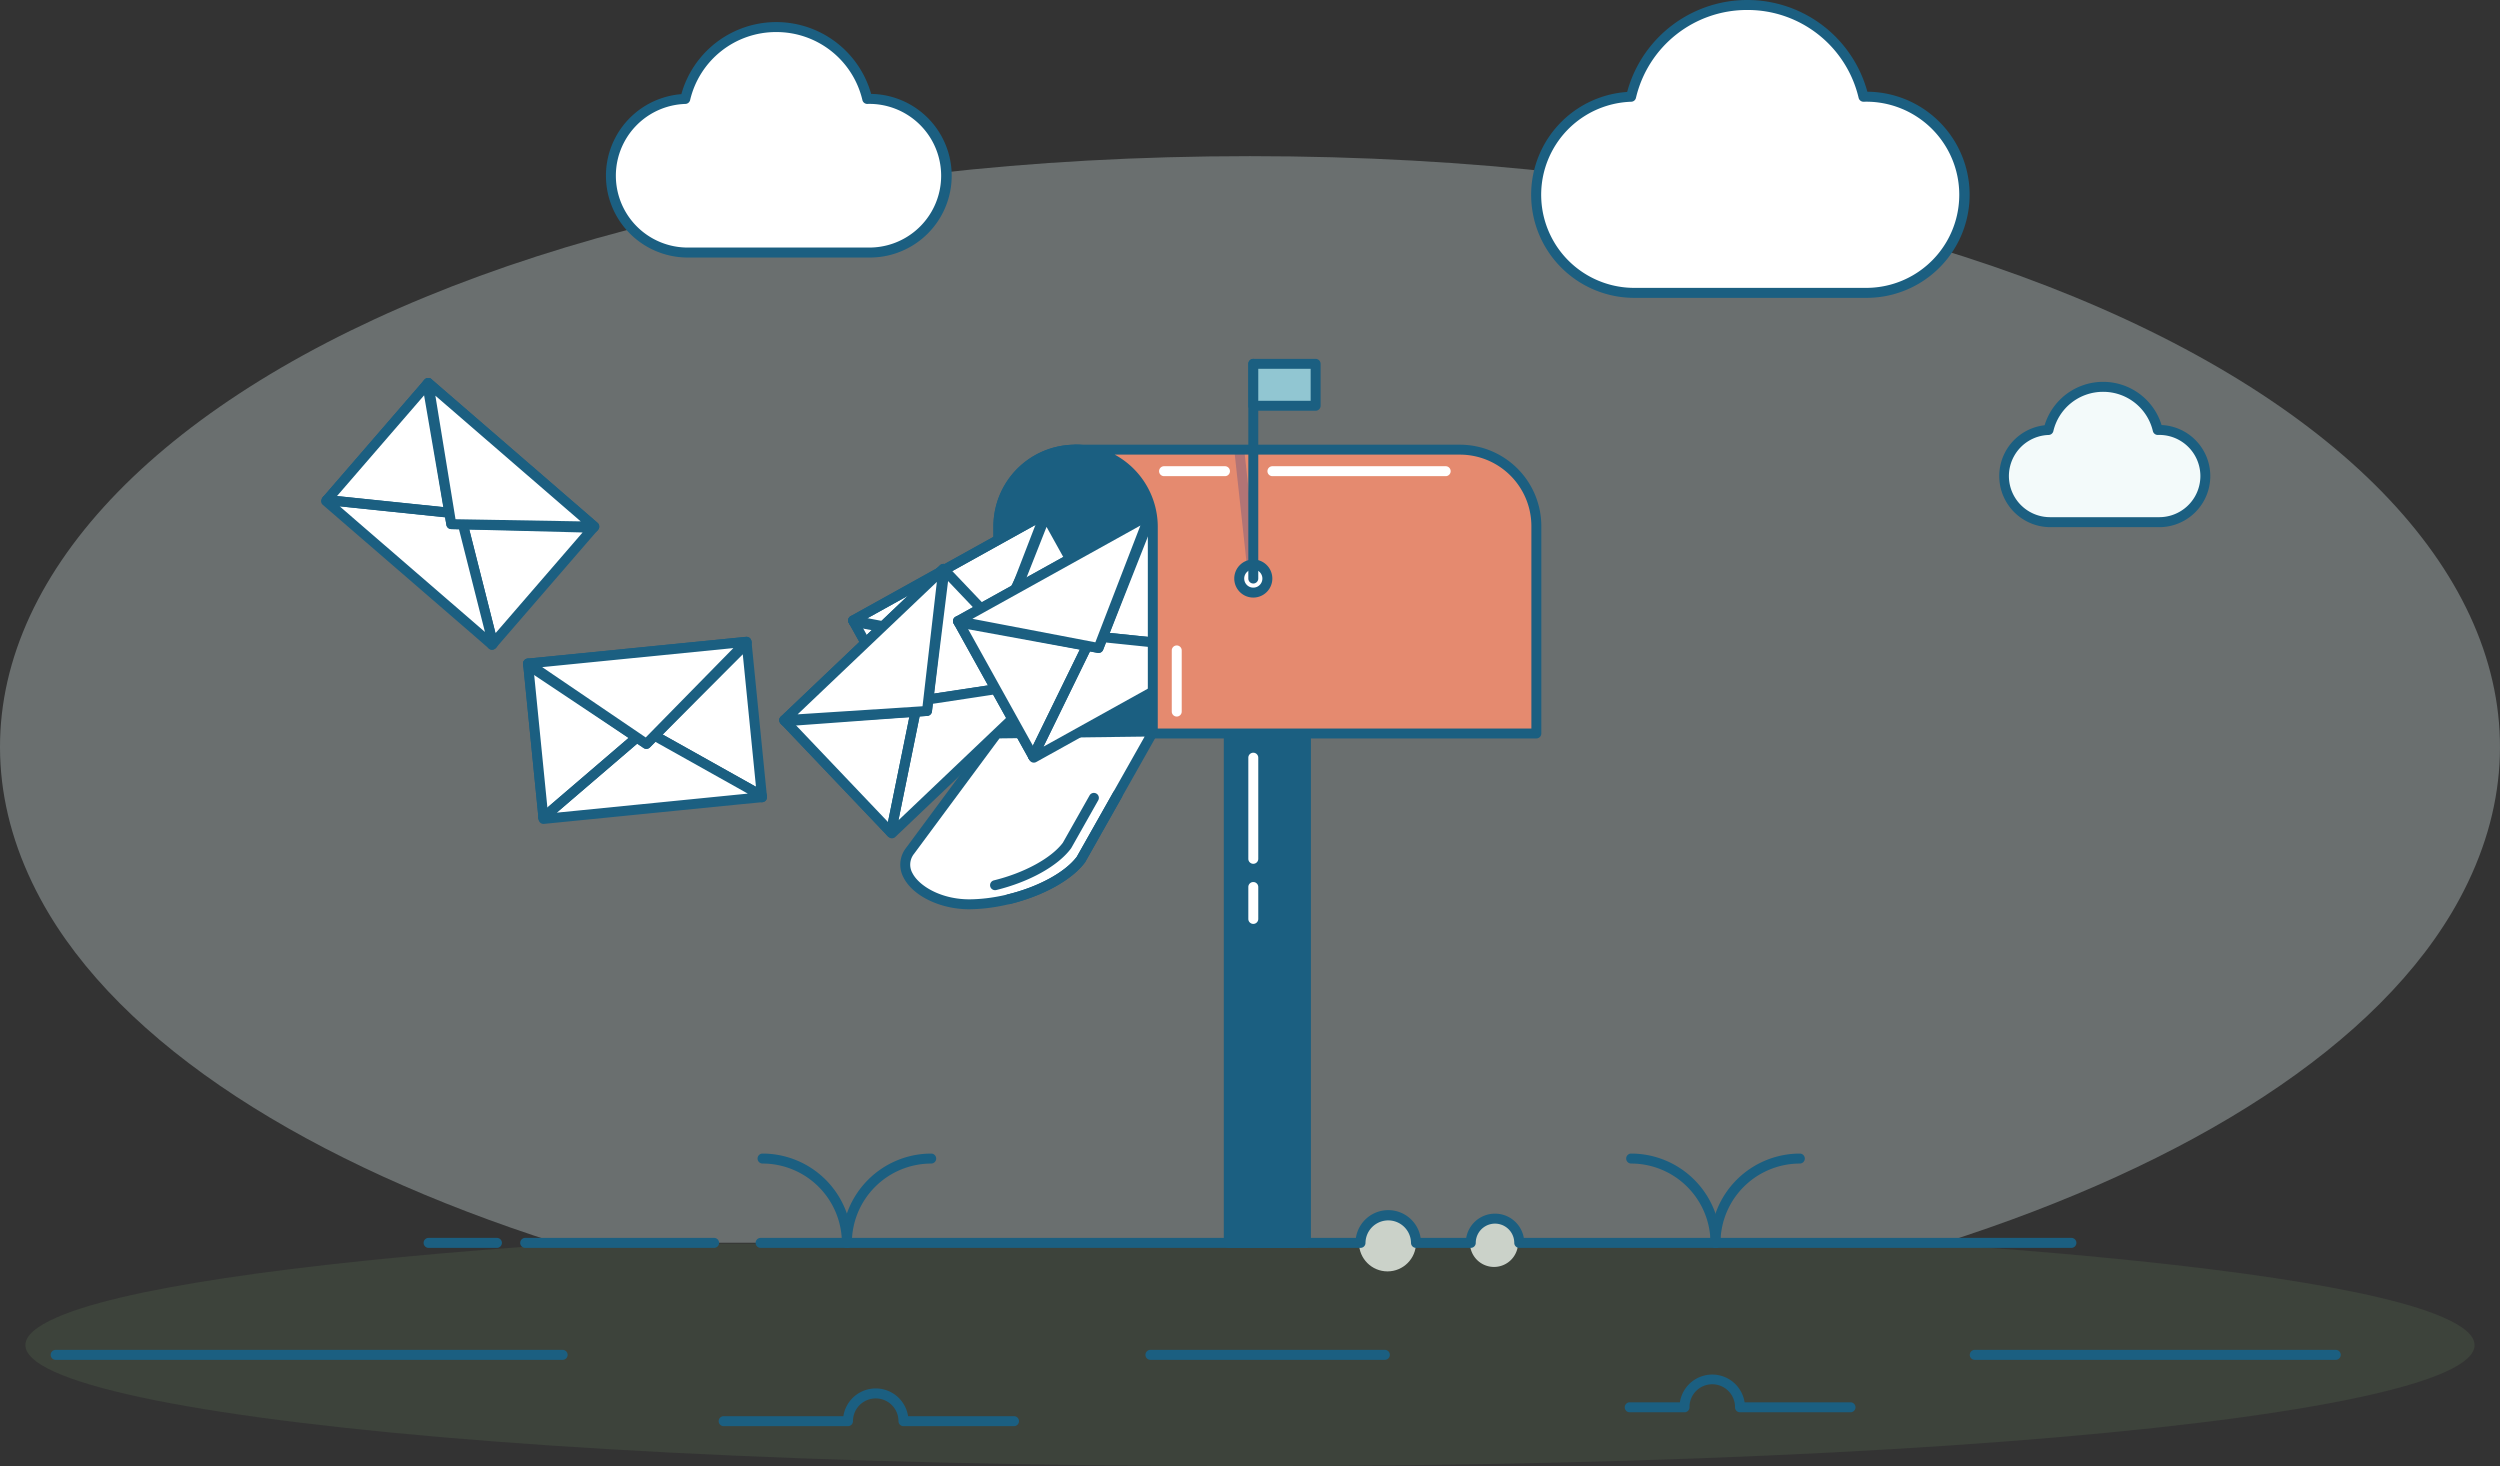 <?xml version="1.0" encoding="UTF-8"?> <svg xmlns="http://www.w3.org/2000/svg" id="Component_3_1" data-name="Component 3 – 1" width="763" height="447.453" viewBox="0 0 763 447.453"><rect x="0" y="0" width="763" height="447.453" fill="#333333" stroke="none"/><path id="Path_220" data-name="Path 220" d="M136.666,420.371c24.208,44.827,82.747,81.115,157.29,104.944H717.7c74.544-23.829,133.082-60.117,157.291-104.944,58.869-109-97.672-226.674-369.165-226.674S77.8,311.366,136.666,420.371Z" transform="translate(-124.33 -146.037)" fill="#ebfafa" opacity="0.3"></path><path id="Path_221" data-name="Path 221" d="M867.373,542c-23.716-9.179-81.064-16.61-154.094-21.489H298.144c-73.03,4.88-130.377,12.31-154.095,21.489-57.671,22.321,95.688,46.416,361.663,46.416S925.046,564.324,867.373,542Z" transform="translate(-124.211 -140.965)" fill="#64865a" opacity="0.2"></path><path id="Path_222" data-name="Path 222" d="M681.527,571.385H647.8a1.523,1.523,0,0,1-1.523-1.523,6.946,6.946,0,1,0-13.891,0,1.523,1.523,0,0,1-1.523,1.523H614.146a1.523,1.523,0,1,1,0-3.047h15.308a9.993,9.993,0,0,1,19.752,0h32.321a1.523,1.523,0,1,1,0,3.047Z" transform="translate(-116.752 -140.355)" fill="#1b5f81"></path><path id="Path_223" data-name="Path 223" d="M430.446,575.554H396.718a1.523,1.523,0,0,1-1.523-1.523,6.945,6.945,0,1,0-13.89,0,1.523,1.523,0,0,1-1.523,1.523H341.844a1.523,1.523,0,0,1,0-3.047h36.529a9.993,9.993,0,0,1,19.752,0h32.321a1.523,1.523,0,1,1,0,3.047Z" transform="translate(-120.979 -140.289)" fill="#1b5f81"></path><path id="Path_224" data-name="Path 224" d="M295.809,555.494H141.083a1.523,1.523,0,1,1,0-3.047H295.809a1.523,1.523,0,1,1,0,3.047Z" transform="translate(-124.094 -140.47)" fill="#1b5f81"></path><path id="Path_225" data-name="Path 225" d="M541.645,555.494H470.1a1.523,1.523,0,1,1,0-3.047h71.54a1.523,1.523,0,1,1,0,3.047Z" transform="translate(-118.988 -140.47)" fill="#1b5f81"></path><path id="Path_226" data-name="Path 226" d="M828.009,555.494H717.843a1.523,1.523,0,1,1,0-3.047H828.009a1.523,1.523,0,1,1,0,3.047Z" transform="translate(-115.143 -140.47)" fill="#1b5f81"></path><path id="Path_227" data-name="Path 227" d="M410.393,200.269a23.447,23.447,0,0,1-23.445,23.445H331.372a23.445,23.445,0,0,1-.75-46.877,28.554,28.554,0,0,1,55.553,0c.256-.009.512-.013.773-.013A23.447,23.447,0,0,1,410.393,200.269Z" transform="translate(-121.48 -146.639)" fill="#fff"></path><path id="Path_228" data-name="Path 228" d="M386.971,225.262H331.4a24.97,24.97,0,0,1-1.948-49.863,30.08,30.08,0,0,1,57.927-.072,24.969,24.969,0,0,1-.4,49.935Zm-28.552-68.814a26.915,26.915,0,0,0-26.292,20.763,1.524,1.524,0,0,1-1.435,1.171,21.922,21.922,0,0,0,.7,43.833h55.575a21.923,21.923,0,0,0,0-43.845c-.245,0-.483,0-.723.012a1.521,1.521,0,0,1-1.532-1.171A26.917,26.917,0,0,0,358.419,156.449Z" transform="translate(-121.504 -146.662)" fill="#1b5f81"></path><path id="Path_229" data-name="Path 229" d="M788.064,290.255a14.072,14.072,0,0,1-14.071,14.071H740.638a14.071,14.071,0,0,1-.451-28.135,17.138,17.138,0,0,1,33.342,0c.154-.005.308-.008.464-.008A14.073,14.073,0,0,1,788.064,290.255Z" transform="translate(-114.984 -144.961)" fill="#f3fafa"></path><path id="Path_230" data-name="Path 230" d="M774.016,305.873H740.661a15.6,15.6,0,0,1-1.639-31.1,18.663,18.663,0,0,1,35.7-.069,15.595,15.595,0,0,1-.7,31.173Zm-17.136-41.3a15.548,15.548,0,0,0-15.188,11.993,1.521,1.521,0,0,1-1.434,1.171,12.548,12.548,0,0,0,.4,25.089h33.355a12.548,12.548,0,0,0,0-25.1c-.138,0-.274,0-.41.007a1.528,1.528,0,0,1-1.536-1.171A15.549,15.549,0,0,0,756.88,264.573Z" transform="translate(-115.008 -144.985)" fill="#1b5f81"></path><path id="Path_231" data-name="Path 231" d="M716.825,206.189a29.938,29.938,0,0,1-29.935,29.934H615.933a29.934,29.934,0,0,1-.959-59.853,36.458,36.458,0,0,1,70.929,0c.327-.011.654-.017.986-.017A29.938,29.938,0,0,1,716.825,206.189Z" transform="translate(-117.166 -146.743)" fill="#fff"></path><path id="Path_232" data-name="Path 232" d="M686.914,237.67H615.957a31.458,31.458,0,0,1-2.159-62.842,37.983,37.983,0,0,1,73.309-.073,31.458,31.458,0,0,1-.193,62.915ZM650.46,149.812a34.785,34.785,0,0,0-33.98,26.834,1.523,1.523,0,0,1-1.434,1.171,28.411,28.411,0,0,0,.911,56.807h70.957a28.412,28.412,0,0,0,0-56.823c-.315,0-.625.005-.934.016a1.53,1.53,0,0,1-1.535-1.171A34.788,34.788,0,0,0,650.46,149.812Z" transform="translate(-117.189 -146.765)" fill="#1b5f81"></path><path id="Path_233" data-name="Path 233" d="M471.507,305.466v63.059H424.375v-63.3a23.315,23.315,0,0,1,23.317-23.316h.243A23.562,23.562,0,0,1,471.507,305.466Z" transform="translate(-119.674 -144.668)" fill="#fff"></path><path id="Path_234" data-name="Path 234" d="M471.53,370.065H424.4a1.517,1.517,0,0,1-1.517-1.517v-63.3a24.862,24.862,0,0,1,24.835-24.835h.243a25.112,25.112,0,0,1,25.089,25.077v63.059A1.517,1.517,0,0,1,471.53,370.065Zm-45.615-3.034h44.1V305.489a22.074,22.074,0,0,0-22.054-22.043h-.243a21.825,21.825,0,0,0-21.8,21.8Z" transform="translate(-119.697 -144.692)" fill="#1b5f81"></path><path id="Path_235" data-name="Path 235" d="M471.507,305.466v63.059H424.375V305.466a23.566,23.566,0,0,1,47.132,0Z" transform="translate(-119.674 -144.668)" fill="#1b5f81"></path><path id="Path_236" data-name="Path 236" d="M471.53,370.065H424.4a1.517,1.517,0,0,1-1.517-1.517V305.489a25.083,25.083,0,0,1,50.167,0v63.059A1.517,1.517,0,0,1,471.53,370.065Zm-45.615-3.034h44.1V305.489a22.048,22.048,0,0,0-44.1,0Z" transform="translate(-119.697 -144.692)" fill="#1b5f81"></path><path id="Path_237" data-name="Path 237" d="M416.268,419.343h0c13.171-.163,28.286-6.292,33.76-13.688l22.045-39.044-47.7.594-26.516,35.828C392.384,410.43,403.1,419.507,416.268,419.343Z" transform="translate(-120.107 -143.354)" fill="#fff"></path><path id="Path_238" data-name="Path 238" d="M415.952,420.886c-8.773,0-17.158-4.017-20.032-9.632a8.294,8.294,0,0,1,.741-9.1l26.516-35.829a1.517,1.517,0,0,1,1.2-.614l47.7-.6a1.567,1.567,0,0,1,1.324.744,1.518,1.518,0,0,1,.016,1.519l-22.045,39.044a1.422,1.422,0,0,1-.1.157c-5.711,7.717-21.395,14.134-34.961,14.3h0C416.191,420.885,416.071,420.886,415.952,420.886Zm9.217-52.15L399.1,403.961a5.259,5.259,0,0,0-.479,5.91c2.022,3.949,8.9,8.083,17.652,7.978h0c12.691-.158,27.24-5.983,32.5-13l20.7-36.664Z" transform="translate(-120.131 -143.377)" fill="#1b5f81"></path><path id="Path_239" data-name="Path 239" d="M427.6,419.025a1.518,1.518,0,0,1-.359-2.993c9.267-2.266,17.515-6.766,21.053-11.479l11.083-19.629a1.517,1.517,0,1,1,2.642,1.492l-11.13,19.712a1.324,1.324,0,0,1-.1.156c-3.965,5.358-12.71,10.222-22.826,12.7A1.532,1.532,0,0,1,427.6,419.025Z" transform="translate(-119.646 -143.081)" fill="#1b5f81"></path><path id="Path_240" data-name="Path 240" d="M423.4,414.748a1.518,1.518,0,0,1-.36-2.992c9.267-2.268,17.515-6.767,21.053-11.48l8.168-14.467a1.518,1.518,0,0,1,2.643,1.493l-8.216,14.55a1.426,1.426,0,0,1-.1.156c-3.964,5.356-12.71,10.221-22.826,12.7A1.521,1.521,0,0,1,423.4,414.748Z" transform="translate(-119.713 -143.068)" fill="#1b5f81"></path><rect id="Rectangle_13" data-name="Rectangle 13" width="23.559" height="155.474" transform="translate(375.02 223.853)" fill="#1b5f81"></rect><path id="Path_241" data-name="Path 241" d="M517.2,524.212H493.641a1.518,1.518,0,0,1-1.517-1.518V367.22a1.517,1.517,0,1,1,3.034,0V521.177h20.525V367.22a1.517,1.517,0,1,1,3.034,0V522.694A1.518,1.518,0,0,1,517.2,524.212Z" transform="translate(-118.623 -143.368)" fill="#1b5f81"></path><path id="Path_242" data-name="Path 242" d="M432.589,353.9l0-.044Z" transform="translate(-119.547 -143.551)" fill="#fff"></path><path id="Path_243" data-name="Path 243" d="M432.612,355.42c-.035,0-.069,0-.1,0a1.5,1.5,0,0,1-1.41-1.6l0-.043a1.517,1.517,0,0,1,3.027.211A1.538,1.538,0,0,1,432.612,355.42Z" transform="translate(-119.57 -143.575)" fill="#1b5f81"></path><path id="Path_244" data-name="Path 244" d="M404.469,353.9l0-.044Z" transform="translate(-119.982 -143.551)" fill="#fff"></path><path id="Path_245" data-name="Path 245" d="M404.492,355.42c-.035,0-.069,0-.1,0a1.5,1.5,0,0,1-1.411-1.6l0-.043a1.518,1.518,0,0,1,3.028.211A1.539,1.539,0,0,1,404.492,355.42Z" transform="translate(-120.006 -143.575)" fill="#1b5f81"></path><path id="Path_246" data-name="Path 246" d="M420.137,340.807l-16.489,33.724-22.7-40.871-.228-.414,39.386,7.559Z" transform="translate(-120.352 -143.871)" fill="#fff"></path><path id="Path_247" data-name="Path 247" d="M403.672,376.072a1.516,1.516,0,0,1-1.326-.78L379.411,334a1.517,1.517,0,0,1,1.616-2.221l39.37,7.555a1.544,1.544,0,0,1,1.058.73,1.518,1.518,0,0,1,.069,1.432l-16.489,33.724a1.516,1.516,0,0,1-1.323.851Zm-20.029-40.7,19.943,35.9,14.338-29.324Z" transform="translate(-120.375 -143.895)" fill="#1b5f81"></path><path id="Path_248" data-name="Path 248" d="M461.211,342.289l-.022-.038Z" transform="translate(-119.102 -143.732)" fill="#fff"></path><path id="Path_249" data-name="Path 249" d="M461.211,343.816a1.481,1.481,0,0,1-1.286-.736l-.022-.037a1.518,1.518,0,1,1,2.618-1.536,1.525,1.525,0,0,1-1.31,2.309Z" transform="translate(-119.125 -143.755)" fill="#1b5f81"></path><path id="Path_250" data-name="Path 250" d="M461.554,342.5l-37.334-3.857,14.631-37.014Z" transform="translate(-119.676 -144.362)" fill="#fff"></path><path id="Path_251" data-name="Path 251" d="M461.578,344.036c-.052,0-.1,0-.155-.008l-37.335-3.857a1.517,1.517,0,0,1-1.255-2.068l14.631-37.014a1.518,1.518,0,0,1,2.738-.18l22.7,40.872a1.517,1.517,0,0,1-1.326,2.254Zm-35.188-6.678,32.447,3.351-19.731-35.52Z" transform="translate(-119.699 -144.385)" fill="#1b5f81"></path><path id="Path_252" data-name="Path 252" d="M403.648,375.029l-22.7-40.871-.228-.414L439.3,301.207l.23.424Z" transform="translate(-120.352 -144.369)" fill="#fff"></path><path id="Path_253" data-name="Path 253" d="M403.673,376.571a1.518,1.518,0,0,1-1.327-.781L379.411,334.5A1.518,1.518,0,0,1,380,332.44L438.582,299.9a1.515,1.515,0,0,1,2.07.6l.231.423a1.517,1.517,0,0,1-1.8,2.168L382.8,334.357,405,374.315a1.519,1.519,0,0,1-1.325,2.255Z" transform="translate(-120.375 -144.392)" fill="#1b5f81"></path><path id="Path_254" data-name="Path 254" d="M462.088,342.316l-6.345,3.507L412.781,369.7l-9.274,5.141-.209-.387,16.489-33.724,3.458.631,1.3-3.291,37.334,3.857Z" transform="translate(-120 -143.796)" fill="#fff"></path><path id="Path_255" data-name="Path 255" d="M403.529,376.384a1.516,1.516,0,0,1-1.335-.8l-.208-.387a1.517,1.517,0,0,1-.027-1.387l16.488-33.724a1.516,1.516,0,0,1,1.636-.827l2.232.407.843-2.132a1.513,1.513,0,0,1,1.566-.953l37.335,3.857a1.517,1.517,0,0,1,1.179.788l.209.387a1.517,1.517,0,0,1-.6,2.049l-6.345,3.507-52.235,29.02A1.52,1.52,0,0,1,403.529,376.384Zm17.139-33.93-14.2,29.05L457.7,343.044l-32.142-3.32-.877,2.22a1.521,1.521,0,0,1-1.684.935Z" transform="translate(-120.023 -143.82)" fill="#1b5f81"></path><path id="Path_256" data-name="Path 256" d="M419.768,340.665l-.014.026L403.3,374.417Z" transform="translate(-120 -143.756)" fill="#fff"></path><path id="Path_257" data-name="Path 257" d="M403.32,375.945a1.519,1.519,0,0,1-1.363-2.183l16.456-33.726,1.378.64,1.331.728-.014.026-16.423,33.662A1.518,1.518,0,0,1,403.32,375.945Z" transform="translate(-120.023 -143.766)" fill="#1b5f81"></path><path id="Path_258" data-name="Path 258" d="M420.134,340.8H420.1l-39.159-7.145Z" transform="translate(-120.348 -143.866)" fill="#fff"></path><path id="Path_259" data-name="Path 259" d="M420.158,342.341h-.08a1.539,1.539,0,0,1-.226-.023l-39.158-7.146a1.517,1.517,0,1,1,.544-2.986l39.134,7.141a1.529,1.529,0,0,1,1.286,1.543A1.5,1.5,0,0,1,420.158,342.341Z" transform="translate(-120.371 -143.888)" fill="#1b5f81"></path><path id="Path_261" data-name="Path 261" d="M423.615,343.479a1.527,1.527,0,0,1-.286-.026l-42.875-8.2a1.518,1.518,0,0,1-.452-2.818l58.581-32.53a1.518,1.518,0,0,1,2.153,1.874L425.03,342.508A1.518,1.518,0,0,1,423.615,343.479Zm-38.482-10.421,37.521,7.176L436.4,304.59Z" transform="translate(-120.375 -144.392)" fill="#1b5f81"></path><path id="Path_262" data-name="Path 262" d="M400.089,360.682l-7.506,36.781L360.358,363.59l-.324-.344,40.023-2.557Z" transform="translate(-120.672 -143.446)" fill="#fff"></path><path id="Path_263" data-name="Path 263" d="M392.607,399a1.52,1.52,0,0,1-1.1-.472L358.953,364.31a1.517,1.517,0,0,1,1.006-2.555l40-2.556a1.54,1.54,0,0,1,1.2.433,1.52,1.52,0,0,1,.435,1.377l-7.507,36.781A1.518,1.518,0,0,1,392.607,399Zm-29.214-34.427L391.7,394.333l6.528-31.982Z" transform="translate(-120.695 -143.469)" fill="#1b5f81"></path><path id="Path_264" data-name="Path 264" d="M440.222,351.779l-.029-.03Z" transform="translate(-119.428 -143.584)" fill="#fff"></path><path id="Path_265" data-name="Path 265" d="M440.223,353.312a1.482,1.482,0,0,1-1.059-.446l-.03-.031a1.517,1.517,0,1,1,2.164-2.128,1.525,1.525,0,0,1-1.074,2.6Z" transform="translate(-119.451 -143.608)" fill="#1b5f81"></path><path id="Path_266" data-name="Path 266" d="M440.465,351.948l-37.108,5.627,4.883-39.5Z" transform="translate(-120 -144.107)" fill="#fff"></path><path id="Path_267" data-name="Path 267" d="M403.379,359.116a1.517,1.517,0,0,1-1.506-1.7l4.884-39.5a1.518,1.518,0,0,1,2.606-.86l32.224,33.874a1.517,1.517,0,0,1-.871,2.546L403.608,359.1A1.577,1.577,0,0,1,403.379,359.116Zm6-37.646L405.131,355.8l32.251-4.891Z" transform="translate(-120.023 -144.13)" fill="#1b5f81"></path><path id="Path_268" data-name="Path 268" d="M392.583,398.13l-32.225-33.873-.324-.344,48.549-46.185.329.353Z" transform="translate(-120.672 -144.113)" fill="#fff"></path><path id="Path_269" data-name="Path 269" d="M392.607,399.671a1.514,1.514,0,0,1-1.1-.472l-32.554-34.222a1.517,1.517,0,0,1,.059-2.14l48.549-46.186a1.552,1.552,0,0,1,1.091-.417,1.519,1.519,0,0,1,1.064.481l.329.352a1.518,1.518,0,0,1-.073,2.145,1.5,1.5,0,0,1-1.126.406L362.2,363.992l31.505,33.116a1.517,1.517,0,0,1-1.1,2.563Z" transform="translate(-120.695 -144.135)" fill="#1b5f81"></path><path id="Path_270" data-name="Path 270" d="M440.939,351.752l-5.263,4.986-35.6,33.888-7.689,7.3-.3-.322,7.506-36.781,3.506-.256.433-3.511,37.108-5.627Z" transform="translate(-120.176 -143.589)" fill="#fff"></path><path id="Path_271" data-name="Path 271" d="M392.408,399.47h-.048a1.514,1.514,0,0,1-1.064-.484l-.3-.323a1.514,1.514,0,0,1-.374-1.334l7.506-36.782a1.519,1.519,0,0,1,1.377-1.21l2.263-.166.28-2.275a1.519,1.519,0,0,1,1.279-1.315l37.109-5.627a1.523,1.523,0,0,1,1.338.467l.3.322a1.518,1.518,0,0,1-.067,2.136l-5.263,4.985-43.29,41.189A1.521,1.521,0,0,1,392.408,399.47Zm8.464-37.191-6.466,31.683,4.645-4.412,37.817-35.985-31.948,4.844-.292,2.37a1.518,1.518,0,0,1-1.4,1.327Z" transform="translate(-120.197 -143.613)" fill="#1b5f81"></path><path id="Path_272" data-name="Path 272" d="M399.567,360.661l-.007.029-7.474,36.774Z" transform="translate(-120.176 -143.446)" fill="#fff"></path><path id="Path_273" data-name="Path 273" d="M392.11,399a1.544,1.544,0,0,1-.3-.03,1.516,1.516,0,0,1-1.185-1.789l7.473-36.774c.005-.026.018-.081.025-.107a1.517,1.517,0,1,1,2.938.76l-.007.028-7.456,36.7A1.518,1.518,0,0,1,392.11,399Z" transform="translate(-120.197 -143.469)" fill="#1b5f81"></path><path id="Path_274" data-name="Path 274" d="M400.084,360.682l-.032.007-39.7,2.9Z" transform="translate(-120.668 -143.446)" fill="#fff"></path><path id="Path_275" data-name="Path 275" d="M360.374,365.131a1.517,1.517,0,0,1-.109-3.03l39.675-2.9a1.538,1.538,0,0,1,1.635,1.194,1.5,1.5,0,0,1-1.153,1.8l-.034.007a1.511,1.511,0,0,1-.2.028l-39.7,2.9C360.448,365.13,360.412,365.131,360.374,365.131Z" transform="translate(-120.691 -143.469)" fill="#1b5f81"></path><path id="Path_276" data-name="Path 276" d="M408.584,317.73,403.592,361.1,360.03,363.91Z" transform="translate(-120.672 -144.113)" fill="#fff"></path><path id="Path_277" data-name="Path 277" d="M360.053,365.45a1.517,1.517,0,0,1-1.046-2.617l48.554-46.18a1.518,1.518,0,0,1,2.554,1.273l-4.992,43.366a1.518,1.518,0,0,1-1.41,1.341l-43.563,2.813Q360.1,365.45,360.053,365.45Zm46.569-43.714L364.13,362.149l38.123-2.462Z" transform="translate(-120.695 -144.135)" fill="#1b5f81"></path><path id="Path_279" data-name="Path 279" d="M316.223,368.755l-28.509,24.422-4.637-46.523-.045-.47,33.16,22.556Z" transform="translate(-121.867 -143.67)" fill="#fff"></path><path id="Path_280" data-name="Path 280" d="M287.738,394.719a1.519,1.519,0,0,1-1.51-1.367l-4.683-47a1.517,1.517,0,0,1,2.364-1.4L317.054,367.5a1.548,1.548,0,0,1,.683,1.084,1.522,1.522,0,0,1-.5,1.35l-28.509,24.422A1.519,1.519,0,0,1,287.738,394.719Zm-2.853-45.431,4.074,40.868,24.789-21.236Z" transform="translate(-121.891 -143.694)" fill="#1b5f81"></path><path id="Path_281" data-name="Path 281" d="M353.343,386.4l-.005-.043Z" transform="translate(-120.775 -143.047)" fill="#fff"></path><path id="Path_282" data-name="Path 282" d="M353.356,387.92a1.5,1.5,0,0,1-1.5-1.321l-.005-.043a1.518,1.518,0,0,1,3.015-.35,1.536,1.536,0,0,1-1.329,1.7A1.583,1.583,0,0,1,353.356,387.92Z" transform="translate(-120.799 -143.071)" fill="#1b5f81"></path><path id="Path_283" data-name="Path 283" d="M353.8,386.638l-32.745-18.343,28.108-28.179Z" transform="translate(-121.277 -143.765)" fill="#fff"></path><path id="Path_284" data-name="Path 284" d="M353.824,388.178a1.512,1.512,0,0,1-.742-.194l-32.744-18.343a1.517,1.517,0,0,1-.332-2.395l28.108-28.18a1.518,1.518,0,0,1,2.585.921l4.637,46.523a1.518,1.518,0,0,1-1.51,1.667Zm-30.256-20.207,28.457,15.943-4.03-40.432Z" transform="translate(-121.301 -143.787)" fill="#1b5f81"></path><path id="Path_285" data-name="Path 285" d="M287.714,393.279l-4.637-46.523-.045-.47,66.678-6.644.044.481Z" transform="translate(-121.867 -143.772)" fill="#fff"></path><path id="Path_286" data-name="Path 286" d="M287.736,394.82a1.517,1.517,0,0,1-1.508-1.367l-4.684-47A1.518,1.518,0,0,1,282.9,344.8l66.678-6.645a1.517,1.517,0,0,1,1.662,1.374l.043.48a1.517,1.517,0,0,1-2.512,1.276l-64.062,6.384,4.533,45.483a1.517,1.517,0,0,1-1.359,1.66A1.31,1.31,0,0,1,287.736,394.82Z" transform="translate(-121.891 -143.795)" fill="#1b5f81"></path><path id="Path_287" data-name="Path 287" d="M354.358,386.645l-7.215.7-48.909,4.887-10.552,1.043-.038-.438,28.509-24.422,2.925,1.95,2.5-2.506,32.745,18.343Z" transform="translate(-121.795 -143.334)" fill="#fff"></path><path id="Path_288" data-name="Path 288" d="M287.7,394.82a1.52,1.52,0,0,1-1.512-1.385l-.038-.439a1.515,1.515,0,0,1,.524-1.284l28.51-24.423a1.517,1.517,0,0,1,1.829-.11l1.888,1.259,1.619-1.623a1.513,1.513,0,0,1,1.816-.253l32.744,18.343a1.518,1.518,0,0,1,.77,1.188l.04.439a1.517,1.517,0,0,1-1.365,1.645l-7.215.7-59.46,5.931C287.8,394.817,287.754,394.82,287.7,394.82Zm28.586-24.478-24.558,21.038,6.375-.63,51.944-5.184L321.86,369.773l-1.686,1.691a1.516,1.516,0,0,1-1.916.191Z" transform="translate(-121.818 -143.358)" fill="#1b5f81"></path><path id="Path_289" data-name="Path 289" d="M316.145,368.378l-.023.018-28.479,24.437Z" transform="translate(-121.795 -143.327)" fill="#fff"></path><path id="Path_290" data-name="Path 290" d="M287.666,394.368a1.518,1.518,0,0,1-.989-2.67l28.479-24.436,1.011,1.133.939,1.192-.023.018L288.654,394A1.517,1.517,0,0,1,287.666,394.368Z" transform="translate(-121.818 -143.343)" fill="#1b5f81"></path><path id="Path_291" data-name="Path 291" d="M316.222,368.748l-.03-.014-33.116-22.086Z" transform="translate(-121.867 -143.663)" fill="#fff"></path><path id="Path_292" data-name="Path 292" d="M316.236,370.287a1.487,1.487,0,0,1-.651-.15l-.029-.014a1.615,1.615,0,0,1-.182-.1l-33.116-22.086a1.518,1.518,0,0,1,1.684-2.526l33.1,22.073a1.529,1.529,0,0,1,.557,1.943A1.514,1.514,0,0,1,316.236,370.287Z" transform="translate(-121.891 -143.687)" fill="#1b5f81"></path><path id="Path_293" data-name="Path 293" d="M349.71,339.644l-30.568,31.164-36.111-24.527Z" transform="translate(-121.867 -143.772)" fill="#fff"></path><path id="Path_294" data-name="Path 294" d="M319.165,372.349a1.515,1.515,0,0,1-.852-.262L282.2,347.56a1.517,1.517,0,0,1,.7-2.765l66.678-6.636a1.517,1.517,0,0,1,1.234,2.572L320.25,371.894A1.52,1.52,0,0,1,319.165,372.349Zm-31.8-24.948,31.6,21.463,26.75-27.271Z" transform="translate(-121.891 -143.795)" fill="#1b5f81"></path><path id="Path_295" data-name="Path 295" d="M259.943,301.476l-37.337-3.9,30.583-35.363.31-.356,6.433,39.585Z" transform="translate(-122.805 -144.979)" fill="#fff"></path><path id="Path_296" data-name="Path 296" d="M259.958,303.016a1.463,1.463,0,0,1-.149-.007l-37.337-3.9a1.518,1.518,0,0,1-.99-2.5l30.9-35.725a1.518,1.518,0,0,1,2.641.755l6.429,39.568a1.536,1.536,0,0,1-1.493,1.81Zm-34.278-6.622,32.465,3.39-5.6-34.454Z" transform="translate(-122.828 -145.002)" fill="#1b5f81"></path><path id="Path_297" data-name="Path 297" d="M272.192,340.559l.027-.034Z" transform="translate(-122.035 -143.758)" fill="#fff"></path><path id="Path_298" data-name="Path 298" d="M272.217,342.076a1.509,1.509,0,0,1-1.167-2.467l.028-.034a1.518,1.518,0,0,1,2.329,1.947A1.551,1.551,0,0,1,272.217,342.076Z" transform="translate(-122.059 -143.782)" fill="#1b5f81"></path><path id="Path_299" data-name="Path 299" d="M272.647,340.757l-9.205-36.386,39.788,1.023Z" transform="translate(-122.172 -144.32)" fill="#fff"></path><path id="Path_300" data-name="Path 300" d="M272.67,342.3a1.516,1.516,0,0,1-1.47-1.146l-9.206-36.386a1.518,1.518,0,0,1,1.51-1.89l39.788,1.024a1.518,1.518,0,0,1,1.109,2.509l-30.582,35.363A1.517,1.517,0,0,1,272.67,342.3Zm-7.243-36.335,8,31.622,26.578-30.733Z" transform="translate(-122.195 -144.343)" fill="#1b5f81"></path><path id="Path_301" data-name="Path 301" d="M222.606,297.578l30.583-35.363.311-.356,50.683,43.833-.319.362Z" transform="translate(-122.805 -144.979)" fill="#fff"></path><path id="Path_302" data-name="Path 302" d="M303.886,307.595a1.516,1.516,0,0,1-1.516-1.46l-48.694-42.114-29.9,34.573a1.517,1.517,0,1,1-2.3-1.985l30.9-35.725a1.517,1.517,0,0,1,2.136-.149L305.2,304.567a1.519,1.519,0,0,1,.146,2.151l-.319.363A1.515,1.515,0,0,1,303.886,307.595Z" transform="translate(-122.828 -145.002)" fill="#1b5f81"></path><path id="Path_303" data-name="Path 303" d="M272.994,341.2l-5.473-4.754L230.334,304.3l-8.015-6.943.292-.329,37.337,3.9.6,3.464,3.537.09,9.205,36.386Z" transform="translate(-122.809 -144.434)" fill="#fff"></path><path id="Path_304" data-name="Path 304" d="M273.017,342.741a1.516,1.516,0,0,1-1-.372l-5.473-4.754-45.2-39.085a1.517,1.517,0,0,1-.142-2.154l.291-.328a1.517,1.517,0,0,1,1.294-.5l37.336,3.9a1.52,1.52,0,0,1,1.338,1.252l.385,2.237,2.291.058a1.52,1.52,0,0,1,1.433,1.145l9.2,36.387a1.516,1.516,0,0,1-.335,1.378l-.291.33A1.514,1.514,0,0,1,273.017,342.741Zm-46.508-43.756,4.842,4.2,39.488,34.143L262.914,306l-2.387-.061a1.518,1.518,0,0,1-1.457-1.259l-.4-2.333Z" transform="translate(-122.832 -144.456)" fill="#1b5f81"></path><path id="Path_305" data-name="Path 305" d="M259.962,300.9l-.029,0-37.327-3.867Z" transform="translate(-122.805 -144.434)" fill="#fff"></path><path id="Path_306" data-name="Path 306" d="M259.987,302.444a1.479,1.479,0,0,1-.231-.017l-.029-.005-37.254-3.856a1.518,1.518,0,0,1,.313-3.019l37.326,3.866c.024,0,.078.01.1.014a1.517,1.517,0,0,1-.227,3.017Z" transform="translate(-122.828 -144.456)" fill="#1b5f81"></path><path id="Path_307" data-name="Path 307" d="M259.475,301.47l-.01-.031-6.744-39.23Z" transform="translate(-122.338 -144.974)" fill="#fff"></path><path id="Path_308" data-name="Path 308" d="M259.484,303a1.494,1.494,0,0,1-1.434-1.051l-.01-.031a1.4,1.4,0,0,1-.047-.2l-6.744-39.229a1.517,1.517,0,1,1,2.991-.514l6.74,39.207a1.522,1.522,0,0,1-1.5,1.815Z" transform="translate(-122.361 -144.997)" fill="#1b5f81"></path><path id="Path_309" data-name="Path 309" d="M303.708,305.694l-43.646-.756-7.032-43.083Z" transform="translate(-122.332 -144.979)" fill="#fff"></path><path id="Path_310" data-name="Path 310" d="M303.732,307.234h-.026l-43.646-.757a1.516,1.516,0,0,1-1.471-1.272l-7.031-43.082a1.517,1.517,0,0,1,2.49-1.392l50.677,43.839a1.517,1.517,0,0,1-.992,2.665Zm-42.353-3.769,38.2.661-44.349-38.363Z" transform="translate(-122.355 -145.002)" fill="#1b5f81"></path><path id="Path_311" data-name="Path 311" d="M451.669,341,435.18,374.722l-22.7-40.871-.228-.414L451.636,341Z" transform="translate(-119.861 -143.869)" fill="#fff"></path><path id="Path_312" data-name="Path 312" d="M435.2,376.262a1.518,1.518,0,0,1-1.327-.78L410.943,334.19a1.517,1.517,0,0,1,1.616-2.221l39.37,7.556a1.545,1.545,0,0,1,1.058.729,1.523,1.523,0,0,1,.069,1.433l-16.489,33.724a1.518,1.518,0,0,1-1.323.85Zm-20.03-40.7,19.944,35.9,14.338-29.325Z" transform="translate(-119.885 -143.892)" fill="#1b5f81"></path><path id="Path_313" data-name="Path 313" d="M492.743,342.48l-.022-.038Z" transform="translate(-118.613 -143.729)" fill="#fff"></path><path id="Path_314" data-name="Path 314" d="M492.743,344.006a1.481,1.481,0,0,1-1.286-.735l-.022-.038a1.518,1.518,0,0,1,2.618-1.536,1.525,1.525,0,0,1-1.31,2.309Z" transform="translate(-118.637 -143.752)" fill="#1b5f81"></path><path id="Path_315" data-name="Path 315" d="M493.086,342.685l-37.334-3.857,14.631-37.014Z" transform="translate(-119.188 -144.359)" fill="#fff"></path><path id="Path_316" data-name="Path 316" d="M493.11,344.226a1.347,1.347,0,0,1-.156-.008l-37.334-3.857a1.517,1.517,0,0,1-1.256-2.067L469,301.28a1.517,1.517,0,0,1,2.738-.179l22.7,40.871a1.517,1.517,0,0,1-1.326,2.254Zm-35.188-6.677,32.447,3.351-19.731-35.521Z" transform="translate(-119.211 -144.382)" fill="#1b5f81"></path><path id="Path_317" data-name="Path 317" d="M435.18,375.219l-22.7-40.871-.228-.414L470.828,301.4l.23.424Z" transform="translate(-119.861 -144.366)" fill="#fff"></path><path id="Path_318" data-name="Path 318" d="M435.2,376.761a1.517,1.517,0,0,1-1.328-.781l-22.934-41.291a1.517,1.517,0,0,1,.593-2.057l58.578-32.537a1.516,1.516,0,0,1,2.07.6l.231.424a1.517,1.517,0,0,1-1.8,2.168l-56.279,31.261,22.2,39.958a1.519,1.519,0,0,1-1.325,2.255Z" transform="translate(-119.885 -144.389)" fill="#1b5f81"></path><path id="Path_319" data-name="Path 319" d="M493.62,342.506l-6.345,3.507-42.963,23.879-9.274,5.141-.209-.387,16.489-33.724,3.458.631,1.3-3.291,37.334,3.857Z" transform="translate(-119.512 -143.793)" fill="#fff"></path><path id="Path_320" data-name="Path 320" d="M435.061,376.574a1.494,1.494,0,0,1-.427-.061,1.519,1.519,0,0,1-.909-.735l-.208-.387a1.516,1.516,0,0,1-.028-1.387l16.489-33.724a1.514,1.514,0,0,1,1.635-.827l2.233.407.842-2.132a1.51,1.51,0,0,1,1.567-.952l37.335,3.857a1.52,1.52,0,0,1,1.179.786l.209.387a1.517,1.517,0,0,1-.6,2.05l-6.345,3.508L435.8,376.384A1.52,1.52,0,0,1,435.061,376.574ZM452.2,342.646,438,371.695l51.233-28.46-32.141-3.321-.877,2.22a1.524,1.524,0,0,1-1.684.936Z" transform="translate(-119.535 -143.817)" fill="#1b5f81"></path><path id="Path_321" data-name="Path 321" d="M451.3,340.855l-.014.026L434.83,374.607Z" transform="translate(-119.512 -143.753)" fill="#fff"></path><path id="Path_322" data-name="Path 322" d="M434.852,376.135a1.518,1.518,0,0,1-1.363-2.183l16.456-33.725,1.378.639,1.331.728-.014.026-16.424,33.663A1.516,1.516,0,0,1,434.852,376.135Z" transform="translate(-119.535 -143.763)" fill="#1b5f81"></path><path id="Path_323" data-name="Path 323" d="M451.665,340.991h-.033l-39.159-7.145Z" transform="translate(-119.859 -143.862)" fill="#fff"></path><path id="Path_324" data-name="Path 324" d="M451.689,342.532h-.046l-.034,0a1.529,1.529,0,0,1-.226-.023l-39.158-7.145a1.518,1.518,0,1,1,.544-2.987l39.133,7.141a1.529,1.529,0,0,1,1.286,1.544A1.5,1.5,0,0,1,451.689,342.532Z" transform="translate(-119.881 -143.885)" fill="#1b5f81"></path><path id="Path_325" data-name="Path 325" d="M470.829,301.4l-15.706,40.729-42.876-8.2Z" transform="translate(-119.861 -144.366)" fill="#fff"></path><path id="Path_326" data-name="Path 326" d="M455.147,343.67a1.514,1.514,0,0,1-.286-.027l-42.876-8.2a1.517,1.517,0,0,1-.452-2.817l58.582-32.53a1.517,1.517,0,0,1,2.153,1.873L456.562,342.7A1.519,1.519,0,0,1,455.147,343.67Zm-38.482-10.421,37.52,7.175,13.745-35.643Z" transform="translate(-119.885 -144.389)" fill="#1b5f81"></path><path id="Path_327" data-name="Path 327" d="M588.208,305.223v63.3H471.147V305.466a23.562,23.562,0,0,0-23.572-23.559H564.891A23.308,23.308,0,0,1,588.208,305.223Z" transform="translate(-119.314 -144.668)" fill="#e58a6f"></path><path id="Path_328" data-name="Path 328" d="M501.055,321.227l-4.208-38.571Z" transform="translate(-118.549 -144.657)" fill="#fff"></path><path id="Path_329" data-name="Path 329" d="M501.077,322.769a1.518,1.518,0,0,1-1.506-1.354l-4.208-38.571a1.517,1.517,0,1,1,3.016-.329l4.209,38.572a1.517,1.517,0,0,1-1.344,1.672A1.316,1.316,0,0,1,501.077,322.769Z" transform="translate(-118.572 -144.68)" fill="#b27475"></path><path id="Path_330" data-name="Path 330" d="M505.349,320.7a4.292,4.292,0,1,1-4.293-4.292A4.292,4.292,0,0,1,505.349,320.7Z" transform="translate(-118.551 -144.133)" fill="#fff"></path><path id="Path_331" data-name="Path 331" d="M501.08,326.536a5.809,5.809,0,1,1,5.81-5.809A5.815,5.815,0,0,1,501.08,326.536Zm0-8.583a2.774,2.774,0,1,0,2.775,2.774A2.778,2.778,0,0,0,501.08,317.952Z" transform="translate(-118.574 -144.156)" fill="#1b5f81"></path><path id="Path_332" data-name="Path 332" d="M500.991,374.472v0Z" transform="translate(-118.484 -143.232)" fill="#fff"></path><path id="Path_333" data-name="Path 333" d="M501.014,406.887a1.517,1.517,0,0,1-1.517-1.517V374.5a1.517,1.517,0,1,1,3.034,0V405.37A1.517,1.517,0,0,1,501.014,406.887Z" transform="translate(-118.508 -143.255)" fill="#fff"></path><path id="Path_334" data-name="Path 334" d="M500.991,413.343v0Z" transform="translate(-118.484 -142.628)" fill="#fff"></path><path id="Path_335" data-name="Path 335" d="M501.014,424.628a1.517,1.517,0,0,1-1.517-1.517v-9.745a1.517,1.517,0,1,1,3.034,0v9.745A1.517,1.517,0,0,1,501.014,424.628Z" transform="translate(-118.508 -142.652)" fill="#fff"></path><path id="Path_336" data-name="Path 336" d="M474.134,288.375h0Z" transform="translate(-118.902 -144.568)" fill="#fff"></path><path id="Path_337" data-name="Path 337" d="M492.824,289.916H474.157a1.518,1.518,0,0,1,0-3.035h18.667a1.518,1.518,0,0,1,0,3.035Z" transform="translate(-118.924 -144.591)" fill="#fff"></path><path id="Path_338" data-name="Path 338" d="M477.985,342.24v0Z" transform="translate(-118.842 -143.732)" fill="#fff"></path><path id="Path_339" data-name="Path 339" d="M478.007,362.448a1.517,1.517,0,0,1-1.517-1.517V342.263a1.517,1.517,0,1,1,3.034,0V360.93A1.517,1.517,0,0,1,478.007,362.448Z" transform="translate(-118.865 -143.755)" fill="#fff"></path><path id="Path_340" data-name="Path 340" d="M506.7,288.375h0Z" transform="translate(-118.396 -144.568)" fill="#fff"></path><path id="Path_341" data-name="Path 341" d="M559.681,289.916H506.725a1.518,1.518,0,0,1,0-3.035h52.956a1.518,1.518,0,0,1,0,3.035Z" transform="translate(-118.42 -144.591)" fill="#fff"></path><circle id="Ellipse_11" data-name="Ellipse 11" cx="8.701" cy="8.701" r="8.701" transform="translate(414.764 370.627)" fill="#cbd2c9"></circle><path id="Path_342" data-name="Path 342" d="M580.789,520.408a7.342,7.342,0,1,1-7.342-7.342A7.342,7.342,0,0,1,580.789,520.408Z" transform="translate(-117.475 -141.08)" fill="#cbd2c9"></path><path id="Path_343" data-name="Path 343" d="M274.015,521.842H253.162a1.523,1.523,0,0,1,0-3.047h20.853a1.523,1.523,0,0,1,0,3.047Z" transform="translate(-122.354 -140.992)" fill="#1b5f81"></path><path id="Path_344" data-name="Path 344" d="M339.845,521.842H282.2a1.523,1.523,0,1,1,0-3.047h57.642a1.523,1.523,0,0,1,0,3.047Z" transform="translate(-121.904 -140.992)" fill="#1b5f81"></path><path id="Path_345" data-name="Path 345" d="M753,521.971H584.483a1.522,1.522,0,0,1-1.523-1.523,5.875,5.875,0,0,0-11.75,0,1.523,1.523,0,0,1-1.523,1.523H552.971a1.522,1.522,0,0,1-1.523-1.523,6.946,6.946,0,0,0-13.891,0,1.523,1.523,0,0,1-1.523,1.523H352.944a1.523,1.523,0,1,1,0-3.046H534.626a9.993,9.993,0,0,1,19.753,0h13.914a8.923,8.923,0,0,1,17.584,0H753a1.523,1.523,0,0,1,0,3.046Z" transform="translate(-120.807 -141.121)" fill="#1b5f81"></path><path id="Path_346" data-name="Path 346" d="M640.313,522.235a1.522,1.522,0,0,1-1.523-1.523A24.238,24.238,0,0,0,614.579,496.5a1.523,1.523,0,1,1,0-3.047,27.289,27.289,0,0,1,27.257,27.257A1.522,1.522,0,0,1,640.313,522.235Z" transform="translate(-116.746 -141.385)" fill="#1b5f81"></path><path id="Path_347" data-name="Path 347" d="M639.92,522.235a1.522,1.522,0,0,1-1.523-1.523,27.289,27.289,0,0,1,27.258-27.257,1.523,1.523,0,1,1,0,3.047,24.238,24.238,0,0,0-24.211,24.211A1.522,1.522,0,0,1,639.92,522.235Z" transform="translate(-116.352 -141.385)" fill="#1b5f81"></path><path id="Path_348" data-name="Path 348" d="M379.265,522.235a1.523,1.523,0,0,1-1.523-1.523A24.239,24.239,0,0,0,353.529,496.5a1.523,1.523,0,0,1,0-3.047,27.289,27.289,0,0,1,27.259,27.257A1.523,1.523,0,0,1,379.265,522.235Z" transform="translate(-120.797 -141.385)" fill="#1b5f81"></path><path id="Path_349" data-name="Path 349" d="M378.871,522.235a1.523,1.523,0,0,1-1.523-1.523,27.289,27.289,0,0,1,27.258-27.257,1.523,1.523,0,0,1,0,3.047,24.238,24.238,0,0,0-24.211,24.211A1.523,1.523,0,0,1,378.871,522.235Z" transform="translate(-120.404 -141.385)" fill="#1b5f81"></path><path id="Path_350" data-name="Path 350" d="M500.991,321.639v0Z" transform="translate(-118.484 -145.069)" fill="#fff"></path><path id="Path_351" data-name="Path 351" d="M501.014,323.18a1.517,1.517,0,0,1-1.517-1.517V256.136a1.517,1.517,0,1,1,3.034,0v65.526A1.517,1.517,0,0,1,501.014,323.18Z" transform="translate(-118.508 -145.092)" fill="#1b5f81"></path><rect id="Rectangle_14" data-name="Rectangle 14" width="19.025" height="12.793" transform="translate(382.506 111.045)" fill="#91c6d2"></rect><path id="Path_352" data-name="Path 352" d="M520.04,270.447H501.014a1.518,1.518,0,0,1-1.517-1.518V256.136a1.517,1.517,0,0,1,1.517-1.517H520.04a1.517,1.517,0,0,1,1.517,1.517v12.793A1.517,1.517,0,0,1,520.04,270.447Zm-17.509-3.035h15.99v-9.758h-15.99Z" transform="translate(-118.508 -145.092)" fill="#1b5f81"></path><path id="Path_353" data-name="Path 353" d="M588.231,370.065H471.17a1.518,1.518,0,0,1-1.518-1.517V305.489A22.074,22.074,0,0,0,447.6,283.446a1.517,1.517,0,1,1,0-3.034H564.914a24.862,24.862,0,0,1,24.834,24.835v63.3A1.517,1.517,0,0,1,588.231,370.065Zm-115.544-3.034H586.714V305.246a21.825,21.825,0,0,0-21.8-21.8H459.555a25.1,25.1,0,0,1,13.133,22.043Z" transform="translate(-119.336 -144.692)" fill="#1b5f81"></path></svg> 